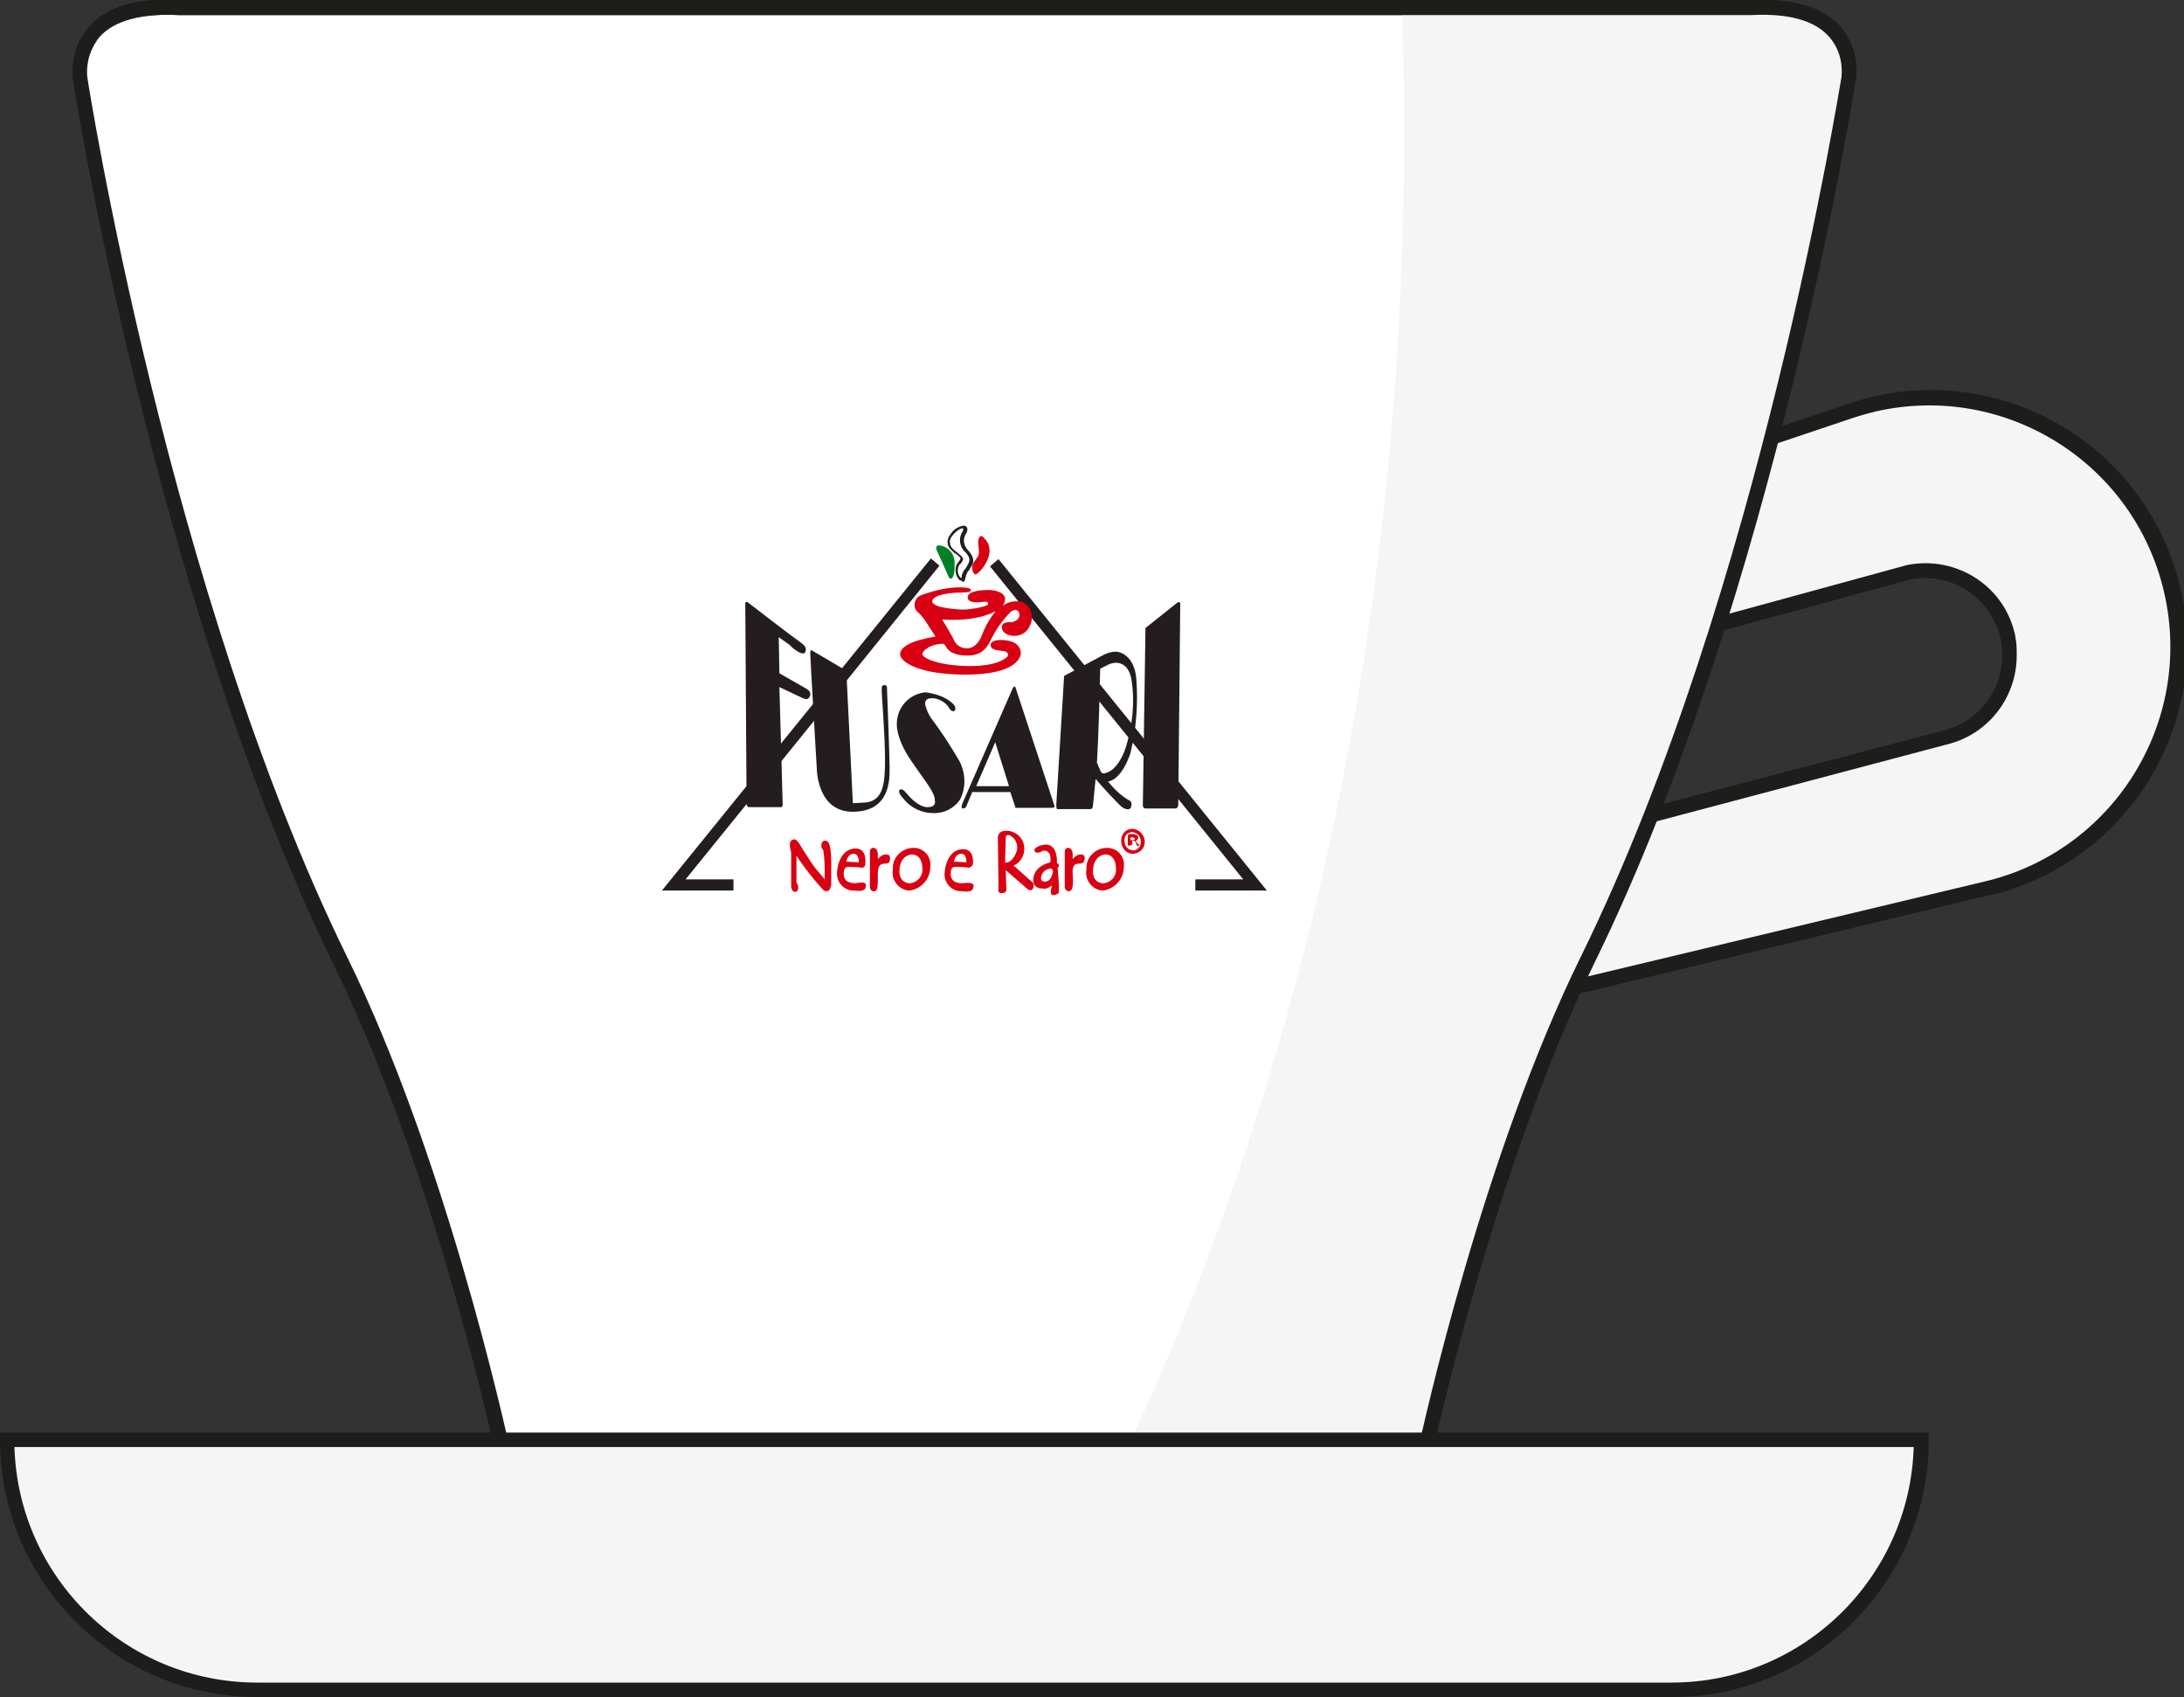 <?xml version="1.0" encoding="utf-8"?>
<!-- Generator: Adobe Illustrator 25.3.0, SVG Export Plug-In . SVG Version: 6.00 Build 0)  -->
<svg version="1.1" id="Livello_1" xmlns="http://www.w3.org/2000/svg" xmlns:xlink="http://www.w3.org/1999/xlink" x="0px" y="0px"
	 viewBox="0 0 332.9 258.6" style="enable-background:new 0 0 332.9 258.6;" xml:space="preserve">
<rect x="0" y="0" width="332.9" height="258.6" fill="#333333" stroke="none"/>
<style type="text/css">
	.st0{fill:#FFFFFF;}
	.st1{fill:#F5F5F5;}
	.st2{fill:#1D1D1B;}
	.st3{fill:#231D1F;}
	.st4{fill-rule:evenodd;clip-rule:evenodd;fill:#231D1F;}
	.st5{fill-rule:evenodd;clip-rule:evenodd;fill:#008026;}
	.st6{fill-rule:evenodd;clip-rule:evenodd;fill:#FFFFFF;}
	.st7{fill-rule:evenodd;clip-rule:evenodd;fill:#D80012;}
	.st8{fill:#D80012;}
</style>
<g>
	<path class="st0" d="M281.8,12.9c0,0-12,77.6-39.7,133.9c-15.9,32.2-25,75.9-25,75.9c-17.3,8.2-35.4,11.8-52.5,12.8
		c-6,0.3-11.9,0.3-17.5,0.1c-21.8,0.9-46.7-1.8-70-12.9c0,0-9.2-43.7-25-75.9C24.4,90.5,12.4,12.9,12.4,12.9s-1.8-11.5,15-10.6
		l113.5,0v0l6.3,0l6.3,0v0l60.2,0l53.3,0C283.7,1.4,281.8,12.9,281.8,12.9z"/>
	<path class="st1" d="M255.6,96.9l35.4-9.7c7-1.4,13.7,3.1,15.1,10.1c0,0.1,0,0.1,0,0.2l0,0c0.2,0.8,0.2,1.7,0.2,2.5l0,0
		c0,5.7-3.8,10.8-9.3,12.3l-46.2,12.1l-15.3,27.1l66.9-16c17.2-4,29.3-19.3,29.3-36.9l0,0c0.1-20.8-16.8-37.8-37.6-37.9
		c-4.1,0-8.2,0.6-12.1,1.9l-26.4,8.8L255.6,96.9L255.6,96.9z"/>
	<path class="st2" d="M233.3,153.2l16.8-29.8l46.6-12.2c5-1.5,8.5-6,8.5-11.3c0-0.8-0.1-1.6-0.2-2.3c-1.3-6.4-7.4-10.5-13.8-9.3
		l-36.7,10l0.1-27.7l27.2-9.1c20.4-6.9,42.5,4,49.5,24.4c6.9,20.4-4,42.5-24.4,49.5c-1.3,0.5-2.7,0.8-4.1,1.1L233.3,153.2z
		 M251.6,125.4l-13.8,24.4l64.4-15.4c19.8-4.5,32.2-24.2,27.7-44s-24.2-32.2-44-27.7c-1.2,0.3-2.3,0.6-3.5,1l-25.6,8.6l-0.1,23.1
		l34-9.3c7.6-1.5,15,3.3,16.5,10.9c0,0,0,0.1,0,0.1c0.2,0.9,0.2,1.8,0.2,2.8c0,6.2-4.1,11.7-10.1,13.4L251.6,125.4z"/>
	<path class="st3" d="M193.1,135.7h-10.9V134h7.3l-38.6-47.7l1.3-1.1L193.1,135.7z M111.8,135.7h-10.9l41-50.6l1.3,1.1l-17.7,21.9
		l-21,25.9h7.3V135.7z"/>
	<path class="st4" d="M114,91.8c0,0-0.4-0.3-0.4,0.2s0.2,30.6,0.2,30.6c0,0.2,0.2,0.4,0.4,0.4h4.8c0,0,0.3,0.1,0.3-0.4
		s-0.5-17.9-0.5-17.9l3.6,1.7c0,0,0.7,0.4,1-0.2s0-0.9-0.4-1.2l-4.2-2.4l-0.1-5.5l1.7,1.2c0.4,0.5,0.9,0.8,1.4,1.1
		c0.7,0.3,0.9,0.2,1-0.2s0-0.8-0.9-1.4S114,91.8,114,91.8z M129,102.2l1,20.2l1.8-0.1c2.9-0.2,3.1-3,3.1-6.6s-0.5-9.8-0.5-10.3
		s-0.1-1,0.4-1s0.4,0.5,0.4,0.5s0.4,10.3,0.4,12.1s0.1,6.6-5.5,6.7c-5.6,0.1-5.6-6.6-5.6-6.6s-1-16.9-1-17.6s0.4-0.3,0.4-0.3
		L129,102.2z M145.1,107.1c0.4,0.3,0.6,0.7,0.5,1.1c0,0-0.4,0.6-1-0.4c0-0.1-0.1-0.1-0.1-0.2c-0.6-0.7-1.5-1.2-2.4-1.2
		c-0.7,0-1.1,0.2-1.1,0.9c0.2,0.8,0.5,1.5,0.9,2.1c1.6,2.1,3,4.3,4.3,6.5c1,1.9,1.1,4.1,0.1,6c-0.9,1.3-2.5,2.1-4.1,2
		c-1.7,0-3.4-0.8-4.5-2.2c-0.5-0.5-0.8-1.1-0.6-1.3s0.5-0.2,1,0.4s1.9,2.2,3.3,2.2s1.1-1,1.1-1c0-1.3-1.4-2.8-3.7-6.2
		s-2.1-5.5-2.1-5.5c0-2.5,1.9-4.6,4.4-4.8C142.6,105.7,144.1,106.2,145.1,107.1L145.1,107.1z M146.8,122.2l7.6-17.4
		c0,0,0.3-0.4,0.4,0l5.9,17.9c0,0,0.2,0.4-0.3,0.4h-5.6l-0.8-2.4h-5.8l-0.8,1.9c0,0-0.1,0.6-0.6,0.6S146.8,122.2,146.8,122.2
		L146.8,122.2z M148.8,119.8l2.9-6.7l2.1,6.7L148.8,119.8z M161,122.7l1.2-19.7l6-3.2c0.6-0.3,1.2-0.5,1.9-0.5
		c0.6,0,2.8,0.6,3.1,4.1c0.3,3.8,0,7.7-0.9,11.4c-1,2.9-2.3,4.1-3.4,4.3c0.9,1.1,1.9,2.1,3.1,2.8c0.4,0.1,0.6,0.6,0.4,1c0,0,0,0,0,0
		v0.1c-0.3,0.7-1.3,0.1-1.6-0.2c-1.3-1.3-2.6-2.7-3.8-4.1c0,0-0.3,2.9-0.4,4c0,0,0,0.6-0.4,0.6h-5.1
		C161.2,123.3,161,123.3,161,122.7L161,122.7z M167.2,116.2c0,0,0.3-4.3,0.5-14.3l1.2-0.6c0.4-0.2,0.8-0.3,1.3-0.3
		c0.6,0,2,0.4,2.3,2.8c0.5,3.4,0.1,6.8-0.9,10.1c-1.2,3.5-2.8,3.8-3.1,3.9c0,0-0.5,0.2-0.7-0.2S167.2,116.2,167.2,116.2z
		 M174.6,95.7l4.9-3.9c0,0,0.4-0.2,0.4,0.2s-0.3,30.7-0.3,30.7s-0.1,0.5-0.4,0.5h-4.6c-0.2,0-0.4-0.2-0.4-0.4c0,0,0,0,0,0l0,0
		C174.2,122.3,174.6,95.7,174.6,95.7z"/>
	<path class="st5" d="M142.8,83.9c0,0-0.4-0.8,0.4-0.8c1.4,0.2,2.4,1.4,2.3,2.8c0.1,1.9-0.4,2.2-0.4,2.2s-0.3,0.3-0.5-0.2
		S142.8,83.9,142.8,83.9z"/>
	<path class="st6" d="M145.1,83.8c-0.7-0.5-0.8-1.5-0.2-2.2c0,0,0,0,0,0l0,0c1-1.3,1.7-1.3,1.9-1.3s0.7,0.2,0.1,1
		c-0.5,0.9-0.3,2,0.4,2.7c0.7,0.8,0.9,1.5,0.4,2.2s-0.8,1-0.9,1.5s-0.1,0.9-0.7,0.4c-0.5-0.6-0.6-1.4-0.1-2c0.4-0.5,0.7-0.9,0.3-1.2
		S145.5,84.1,145.1,83.8z"/>
	<path class="st3" d="M146.6,88.5c-0.2,0-0.4-0.1-0.5-0.3c-0.5-0.6-0.6-1.6-0.2-2.3c0.2-0.3,0.5-0.6,0.5-0.8s0-0.1-0.1-0.2
		s-0.4-0.4-0.6-0.5s-0.4-0.3-0.6-0.5c-0.8-0.6-0.9-1.7-0.2-2.5c0,0,0,0,0,0c0.4-0.7,1.2-1.2,2-1.3c0.2,0,0.4,0.1,0.5,0.3
		c0.1,0.2,0.1,0.6-0.2,1c-0.5,0.8-0.3,1.8,0.4,2.5c0.8,0.9,1,1.7,0.4,2.5l-0.3,0.5c-0.3,0.3-0.4,0.6-0.5,1c-0.1,0.3-0.1,0.7-0.4,0.8
		L146.6,88.5z M146.8,80.5c-0.3,0-0.9,0.2-1.7,1.2c-0.2,0.3-0.4,0.6-0.3,1c0,0.4,0.2,0.7,0.5,1l0,0c0.2,0.2,0.4,0.3,0.6,0.5
		s0.4,0.3,0.6,0.5c0.1,0.1,0.2,0.2,0.3,0.4c0,0.3-0.2,0.7-0.6,1c-0.3,0.6-0.3,1.3,0.1,1.8c0.2,0.2,0.2,0.2,0.2,0.2
		c0.1-0.1,0.1-0.3,0.1-0.4c0.1-0.4,0.3-0.8,0.6-1.1l0.3-0.5c0.4-0.7,0.4-1.2-0.4-2c-0.8-0.7-1-2-0.5-2.9c0.3-0.4,0.2-0.6,0.2-0.6
		S146.9,80.5,146.8,80.5L146.8,80.5z"/>
	<path class="st7" d="M149.1,82.4c0,0,0.2-1.3,0.9-0.4c0.8,0.7,1,1.8,0.7,2.8c-0.3,0.9-0.8,1.8-1.6,2.5c-0.3,0.2-0.4,0.4-0.7,0
		c-0.3-0.5-0.3-1.2,0.1-1.7c0.4-0.6,0.8-0.9,0.7-1.6C149.2,83.5,149.1,82.9,149.1,82.4z"/>
	<path class="st7" d="M146.4,89.5c0,0,1.6,0,1.6,0.4s-1.1,0.4-1.8,0.4s-4,0.2-4.1,1.3s4.3,1.3,4.8,1.3s3.2-0.3,3.7-0.8
		c0,0,0.2-0.5-0.6-0.4s-2.5,0.3-2.5-0.7s2.4-1.1,3.2-1.1s2.5,0.3,2.5,1.4c0,0.4-0.2,0.9-0.5,1.1c0.9-0.7,2-0.9,3.1-0.7
		c1.3,0.6,1.8,2.1,1.3,3.4c0,0.1-0.1,0.1-0.1,0.2c-0.4,1-1.3,1.6-2.4,1.6c-1.1,0-1.9-0.6-1.9-1.3s0.7-0.8,1.4-0.8
		c0.6,0,1.2-0.4,1.3-1v-0.1c0-0.7-0.6-1-1.3-0.5c-1.1,1.1-2,2.3-2.7,3.6c-0.6,1-1.1,3.1-3.9,3.1s-3.2-1.2-3.4-1.5s-0.2-0.4-1.3-0.2
		s-2.2,0.9-2.2,1.5s2.7,1.8,7.3,1.8s5.7-1.5,5.7-1.5s0.3-0.7-0.7-0.8s-1.9-0.2-1.9-0.9s1.1-0.9,2.5-0.7s2.1,1,2.1,1.9
		s-1.1,3.3-8.4,3.3s-10-2-10-3.1s1.7-2.1,5.4-2.7l-1.5-2.3c-0.4-0.6-0.8-1.1-1.3-1.5c-0.6-0.6-0.5-1.6,0.1-2.2
		c0.1-0.1,0.3-0.2,0.5-0.3C142.6,89.9,144.5,89.5,146.4,89.5z M149.6,97c-0.8,1.7-1.8,1.8-2.2,1.8c-0.9,0-1.7-0.5-2-1.3
		c-0.6-1.2-1.8-3.1-1.8-3.1c5.6,0.4,8.2-1.3,8.2-1.3C150.8,94.3,150.1,95.6,149.6,97L149.6,97z"/>
	<path class="st7" d="M139.1,129.2c-1.7,0.1-3.1,1.5-3,3.2c0,0,0,0,0,0v0.1c-0.3,1.5,0.8,3,2.3,3.2c0,0,0,0,0,0h0.3
		c1.8-0.3,3.1-1.8,3.1-3.6c0.2-1.5-0.9-2.8-2.4-2.9c0,0-0.1,0-0.1,0H139.1z M138.6,134.6c0,0-1.6,0-1.5-2s1.4-2.4,1.9-2.4
		c0,0,1.6-0.1,1.6,2.2c0.1,1.1-0.8,2.1-1.9,2.2L138.6,134.6z"/>
	<path class="st7" d="M135.6,131.3c0,0-0.1,0.3-0.7,0.3s-1.1,0.2-1.1,1.6s0.1,2.6-0.5,2.6c-0.3,0.1-0.6-0.1-0.7-0.5c0,0,0,0,0-0.1
		V130c0,0-0.1-0.8,0.5-0.8s0.7,0.7,0.7,0.9v0.8c0,0,0.7-0.8,1.3-0.7s0.5,0.3,0.5,0.3C135.7,130.7,135.7,131,135.6,131.3z"/>
	<path class="st7" d="M168.6,129.2c-1.7,0.1-3.1,1.5-3,3.2c0,0,0,0,0,0v0.1c-0.3,1.5,0.8,3,2.3,3.2c0,0,0,0,0,0h0.3
		c1.8-0.3,3.1-1.8,3.1-3.6c0.2-1.5-0.9-2.8-2.4-2.9c0,0-0.1,0-0.1,0H168.6z M168.1,134.6c0,0-1.6,0-1.5-2s1.4-2.4,1.9-2.4
		c0,0,1.6-0.1,1.6,2.2c0.1,1.1-0.7,2.1-1.9,2.2L168.1,134.6z"/>
	<path class="st7" d="M165.2,131.3c0,0-0.1,0.3-0.7,0.3s-1.1,0.2-1,1.6s0.1,2.5-0.5,2.6c-0.3,0.1-0.6-0.2-0.7-0.5c0,0,0,0,0,0v-5.3
		c0,0-0.1-0.8,0.5-0.8s0.7,0.7,0.7,0.9v0.8c0,0,0.7-0.8,1.3-0.7s0.5,0.3,0.5,0.3C165.4,130.8,165.3,131.1,165.2,131.3z"/>
	<path class="st7" d="M130.4,134.6c-2.2,0-1.8-1.7-1.7-2.1c0.1-0.4,0.6-0.4,0.6-0.4s1.2,0,1.9,0.1c0.3,0.1,0.7-0.1,0.7-0.5
		c0,0,0,0,0-0.1v-0.1c0,0,0.3-2.3-1.6-2.2s-2.6,2.1-2.7,3.5c-0.2,1.4,0.8,2.7,2.2,2.9h0.2c1.8,0.2,1.9-0.1,2-0.8
		S130.4,134.6,130.4,134.6z M130.1,130.1c0.9,0,0.8,1.3,0.8,1.3l-1.9-0.1C129,131.3,129.2,130.1,130.1,130.1z"/>
	<path class="st7" d="M146.7,134.6c-2.2,0-1.8-1.7-1.7-2.1s0.6-0.4,0.6-0.4s1.2,0,1.9,0.1c0.3,0.1,0.7-0.2,0.8-0.5v-0.1
		c0,0,0.3-2.3-1.6-2.2s-2.6,2.1-2.7,3.5c-0.2,1.4,0.8,2.7,2.2,2.9h0.2c1.8,0.2,1.9-0.1,2-0.8S146.7,134.6,146.7,134.6z M146.5,130.1
		c0.9,0,0.8,1.3,0.8,1.3l-1.9-0.1C145.4,131.3,145.6,130.1,146.5,130.1z"/>
	<path class="st7" d="M161.2,132.2c0.1,0,0.2-0.1,0.2-0.3s-0.1-0.3-0.3-0.4c0.1-3-1.7-2.8-1.7-2.8c-1.3,0.1-1.9,0.7-1.7,1
		s0.5,0.3,1,0.1c0.4-0.3,0.9-0.2,1.2,0.2c0,0,0,0,0,0c0,0.1,0.1,0.1,0.1,0.1c0.1,0.4,0.2,0.8,0.1,1.3c-1.9,0.5-2.6,1.6-2.6,2.7
		s0.8,1.3,1.5,1.3c0.4,0.1,0.9-0.1,1.2-0.4c0.2-0.1,0.1,0.1,0.1,0.2c-0.1,0.3-0.2,0.5-0.1,0.8c0,0.8,1,0.2,1,0.2s0.3,0.2,0.2-1.5
		S161.2,132.2,161.2,132.2z M159.8,134.2c-0.8,0.4-1.5,0-0.9-1.1c0.2-0.4,0.6-0.6,1-0.7c0.1-0.1,0.4-0.1,0.5,0.1s0.1,0.1,0.1,0.3
		C160.4,133.4,160.2,133.9,159.8,134.2L159.8,134.2z"/>
	<path class="st8" d="M121.2,135.9c-0.2,0-0.3-0.1-0.4-0.2c-0.1-0.1-0.1-0.3-0.2-0.4v-4.9c0-0.3,0-0.6-0.1-0.9
		c-0.1-0.3-0.1-0.6-0.1-0.9c0-0.2,0.1-0.4,0.2-0.5c0.1-0.1,0.3-0.2,0.5-0.2c0.2,0,0.4,0.2,0.7,0.6c0.7,1.2,1.4,2.2,1.9,3
		s1.3,1.6,2,2.5v-0.9c0-1.1,0-2.3-0.2-3.4c0-0.2-0.1-0.3-0.2-0.4c-0.1-0.2-0.1-0.3-0.1-0.5c0-0.6,0.4-0.7,0.6-0.7
		c0.6,0,0.9,1,0.9,3.2v3.1c0,0.3,0,0.6-0.1,0.8c-0.1,0.5-0.4,0.6-0.6,0.6c-0.3,0-0.5-0.1-0.7-0.4c-1.4-1.5-2.7-3.2-3.9-5v4.1
		C121.8,134.9,121.8,135.9,121.2,135.9z"/>
	<path class="st7" d="M157.2,134.3l-2.7-2.4c1.4-0.6,2-2.3,1.4-3.7c-0.4-0.9-1.4-1.6-2.4-1.6c-1.4-0.1-1.4,1-1.4,1l0.1,7.9
		c-0.1,0.2,0,0.5,0.3,0.6c0,0,0,0,0,0h0.3c0.3,0,0.6-0.2,0.6-0.5v-0.1l-0.1-2.9l3,2.6c0,0,0.7,0.8,1.1,0.3
		C157.7,135,157.6,134.5,157.2,134.3z M153.2,131.4l0.1-3.7c0,0,0-0.8,0.8-0.3c0.8,0.5,1.2,1.6,0.8,2.5
		C154.5,131,153.7,131.6,153.2,131.4L153.2,131.4z"/>
	<path class="st8" d="M172.8,130.1c-0.2,0-0.5,0-0.7-0.1c-0.8-0.3-1.2-1.1-1.2-1.9c0-1,0.7-1.8,1.7-1.8c0,0,0.1,0,0.1,0l0,0
		c1,0.1,1.8,1,1.8,2C174.5,129.2,173.8,130,172.8,130.1L172.8,130.1z M172.6,126.8c-0.7,0-1.2,0.5-1.2,1.2c0,0,0,0,0,0.1
		c0,0.6,0.3,1.2,0.9,1.4c0.2,0,0.3,0.1,0.5,0.1c0.7-0.1,1.1-0.6,1.1-1.3C173.9,127.5,173.4,126.9,172.6,126.8z"/>
	<path class="st7" d="M171.9,128.7v-1.2c0,0,0-0.4,0.3-0.4h0.6c0,0,0.7,0.1,0.7,0.5c0,0.3-0.2,0.5-0.4,0.5c0.1,0.2,0.2,0.4,0.4,0.5
		c0.1,0.1,0.1,0.2,0.1,0.3l0,0c-0.1,0.1-0.3,0.1-0.4-0.3s-0.3-0.5-0.4-0.5h-0.2v0.3c0,0.1,0,0.4-0.2,0.4S171.9,129,171.9,128.7z
		 M172.3,128v-0.4h0.4c0,0,0.3,0.1,0.3,0.2s-0.1,0.2-0.3,0.2C172.5,128.1,172.4,128,172.3,128L172.3,128z"/>
	<path class="st1" d="M281.9,11.8c0,0-12,77.9-39.7,134.4c-15.9,32.4-25,76.2-25,76.2c-17.3,8.2-35.4,11.9-52.5,12.8
		c44-85.1,51.1-173.6,49-234.1l53.2,0C283.6,0.3,281.9,11.8,281.9,11.8z"/>
	<path class="st2" d="M139,236.6c-23.2,0-44.2-4.4-62.6-13.1l-0.5-0.2l-0.1-0.5c-0.1-0.4-9.3-44.1-25-75.9
		C23.4,90.7,11.2,12.8,11.1,12c-0.3-2.9,0.6-5.8,2.5-8c2.7-3,7.3-4.4,13.7-4h112.4h14.8l112.4,0c6.3-0.3,10.9,1,13.6,4
		c1.9,2.2,2.8,5.1,2.4,7.9c-0.1,1-12.4,78.8-39.8,134.7c-15.6,31.9-24.9,75.5-25,75.9l-0.1,0.5l-0.5,0.2
		c-15.7,7.5-33.6,11.9-52.9,12.9c-5.7,0.3-11.6,0.3-17.6,0.1C144.3,236.6,141.7,236.6,139,236.6z M77.9,221.6
		c20,9.4,43.2,13.7,69,12.6h0.1c5.9,0.2,11.8,0.2,17.4-0.1c18.9-1,36.3-5.2,51.6-12.5c1.1-5.2,10.2-45.8,25-75.9
		c27.4-55.7,39.5-133.2,39.7-134l0,0c0.2-2.2-0.4-4.4-1.9-6.1c-2.2-2.5-6.2-3.6-11.9-3.3l-114.8,0h-11.5L27.2,2.3
		c-5.7-0.3-9.7,0.8-12,3.3c-1.4,1.7-2.1,3.9-1.9,6.1c0.1,0.8,12.3,78.4,39.6,134.1C67.7,175.9,76.8,216.5,77.9,221.6L77.9,221.6z"/>
	<path class="st1" d="M1.1,219.4h291.7c0.1,21-16.9,38.1-38,38.2c0,0,0,0,0,0H39.2C18.2,257.5,1.1,240.4,1.1,219.4z"/>
	<path class="st2" d="M254.9,258.6H39.2C17.6,258.6,0,241,0,219.4v-1.1h294v1.1C294,241,276.5,258.6,254.9,258.6z M2.2,220.5
		c0.6,20,17,35.9,37,35.9h215.6c20,0,36.3-16,36.9-35.9H2.2z"/>
</g>
</svg>
